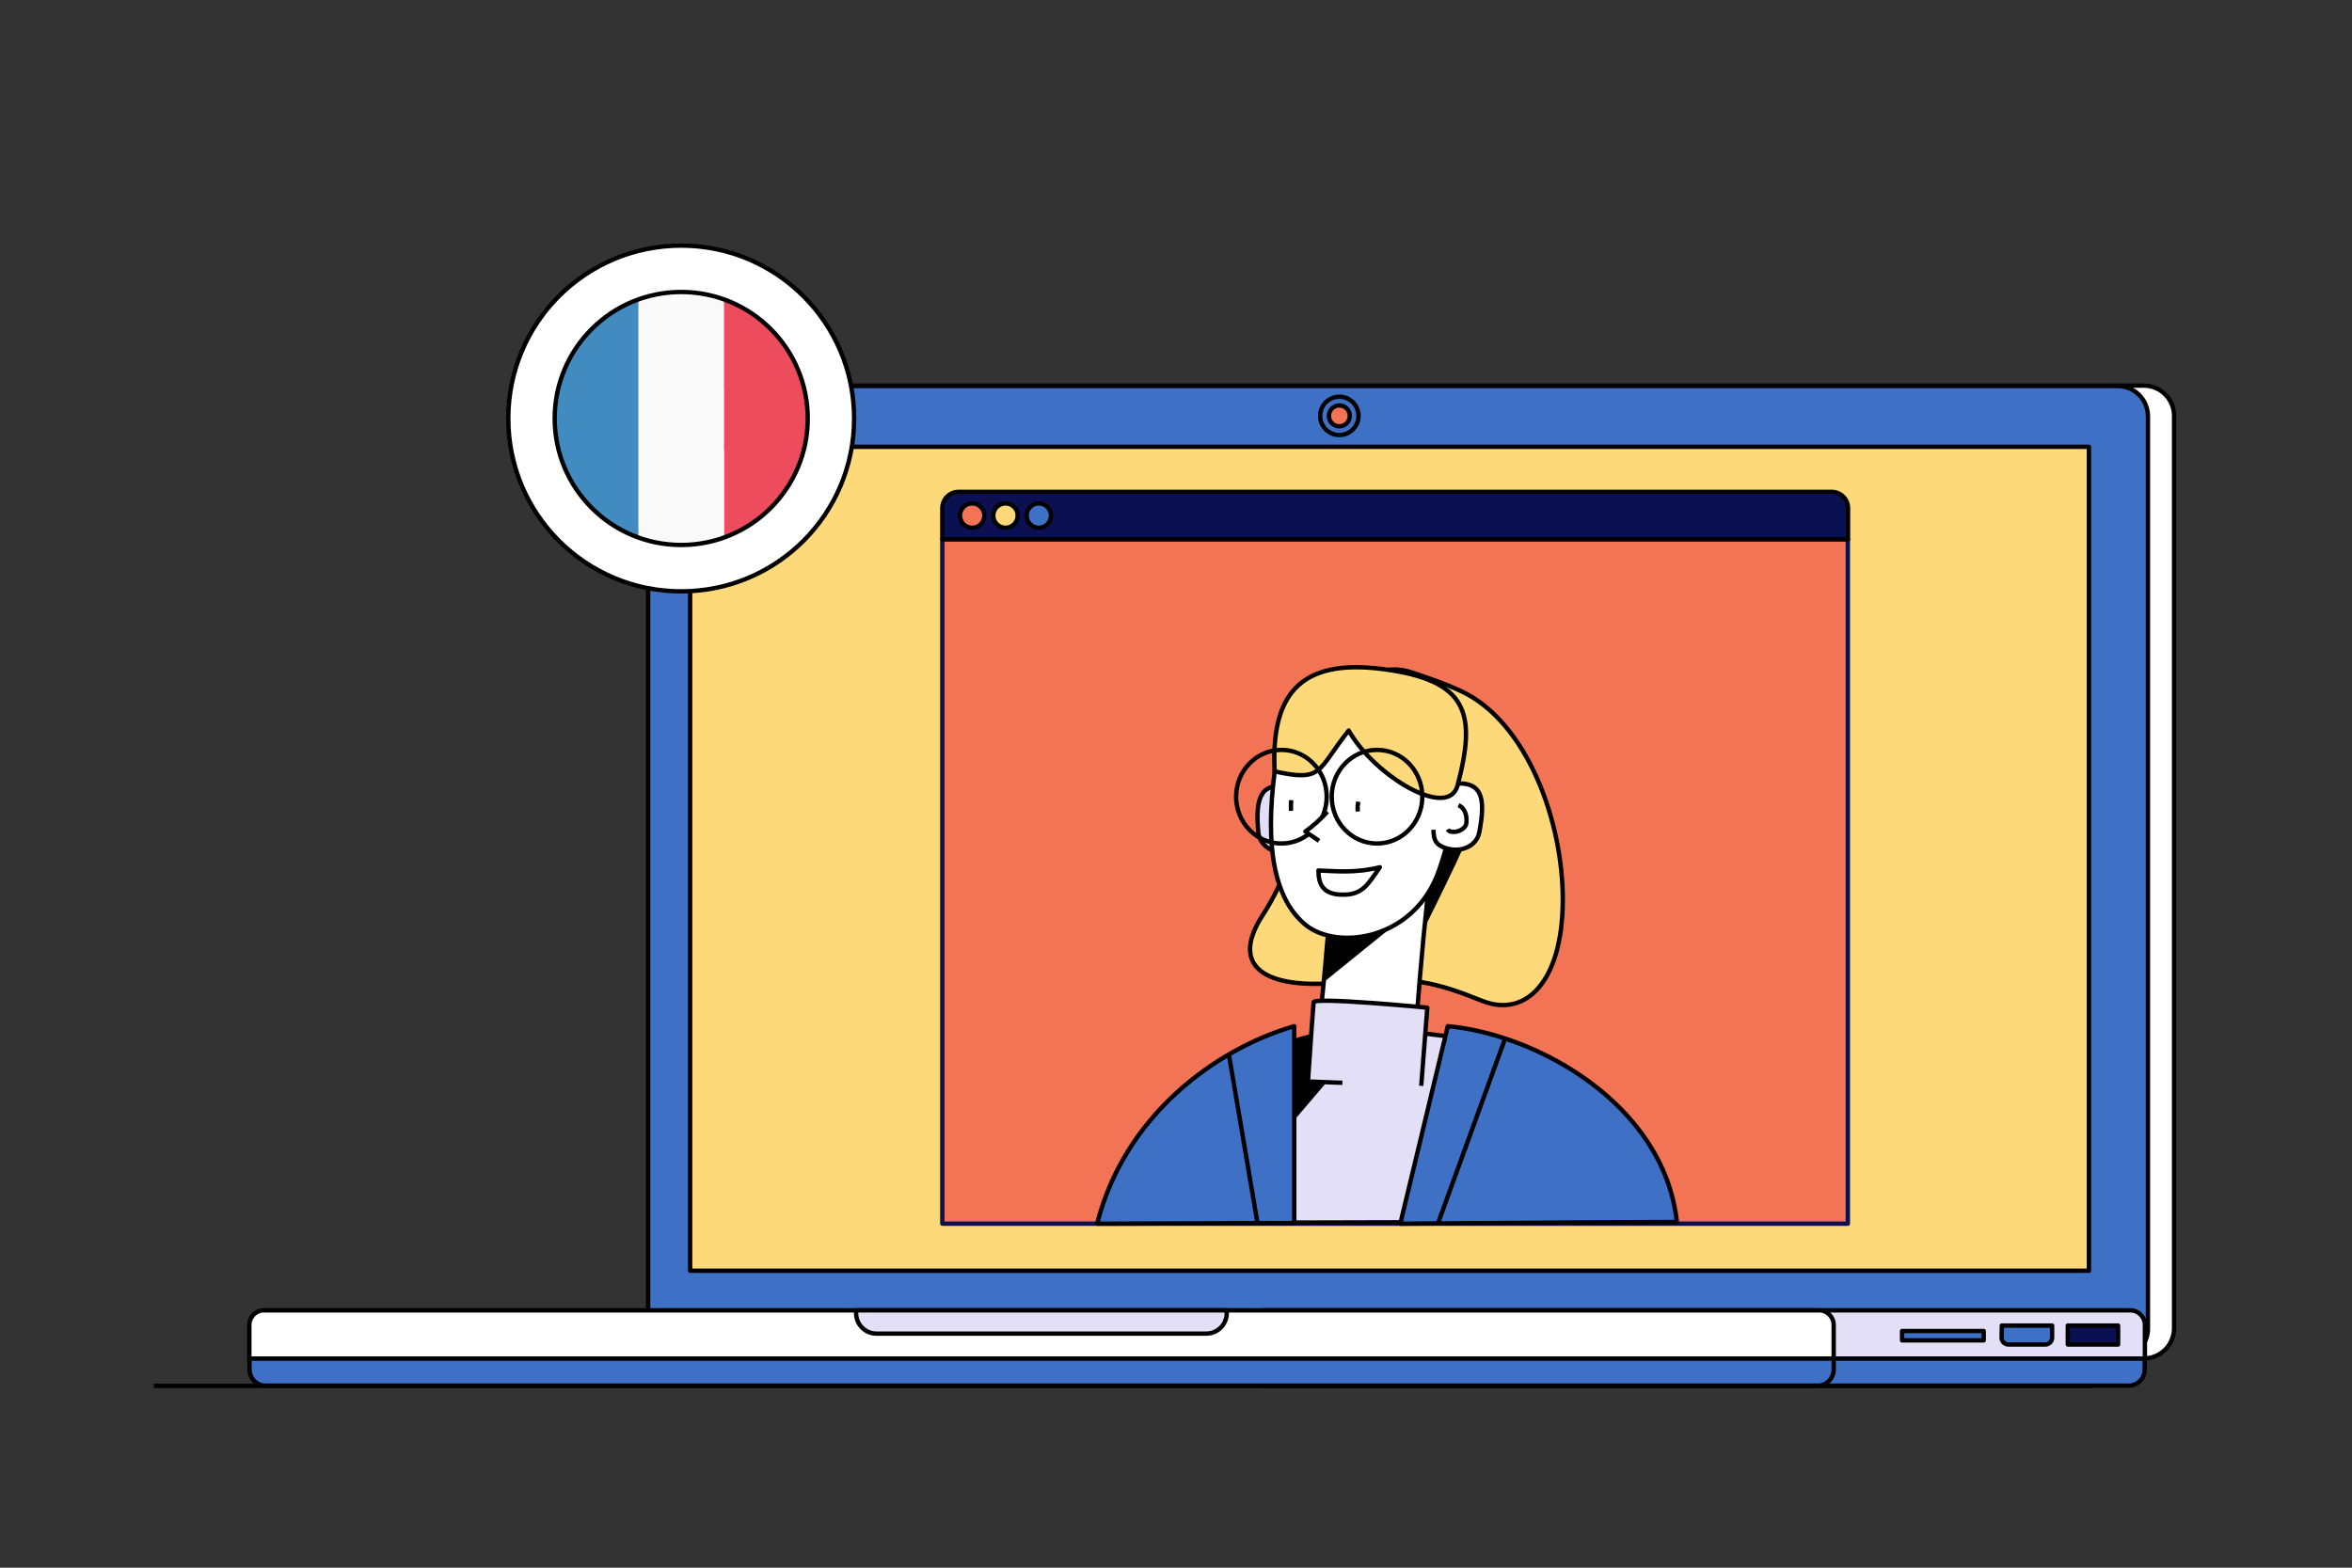 <?xml version="1.0" encoding="utf-8"?>
<!-- Generator: Adobe Illustrator 26.0.1, SVG Export Plug-In . SVG Version: 6.00 Build 0)  -->
<svg version="1.1" id="Calque_1" xmlns="http://www.w3.org/2000/svg" xmlns:xlink="http://www.w3.org/1999/xlink" x="0px" y="0px"
	 viewBox="0 0 1080 720" style="enable-background:new 0 0 1080 720;" xml:space="preserve">
<rect x="0" y="0" width="1080" height="720" fill="#333333" stroke="none"/>
<style type="text/css">
	.st0{fill:none;stroke:#000000;stroke-width:2;stroke-linejoin:round;}
	.st1{fill:#FFFFFF;stroke:#000000;stroke-width:2;stroke-linejoin:round;}
	.st2{fill:#3E71C5;stroke:#000000;stroke-width:2;stroke-linejoin:round;}
	.st3{fill:#FED979;stroke:#000000;stroke-width:2;stroke-linejoin:round;}
	.st4{fill:#E2DFF7;stroke:#000000;stroke-width:2;stroke-linejoin:round;}
	.st5{fill:#0A1052;stroke:#000000;stroke-width:2;stroke-linejoin:round;}
	.st6{fill:#F37454;stroke:#000000;stroke-width:2;stroke-linejoin:round;}
	.st7{fill:#F37454;stroke:#0A1052;stroke-width:2;stroke-linejoin:round;}
	.st8{fill:#428BC1;}
	.st9{fill:#ED4C5C;}
	.st10{fill:#F9F9F9;}
	.st11{fill:#F54995;stroke:#000000;stroke-width:2;stroke-linejoin:round;}
</style>
<g id="Calque_1_00000143582981025200820000000009546403986967057332_">
	<line class="st0" x1="961" y1="636.5" x2="70.6" y2="636.5"/>
	<path class="st1" d="M323.6,177.1h660.8c7.7,0,13.9,6.2,13.9,13.9v419c0,7.7-6.2,13.9-13.9,13.9H323.6c-7.7,0-13.9-6.2-13.9-13.9
		V191C309.8,183.3,316,177.1,323.6,177.1z"/>
	<path class="st2" d="M311.5,177.3h660.9c7.7,0,13.9,6.2,13.9,13.9v419c0,7.7-6.2,13.9-13.9,13.9H311.5c-7.7,0-13.9-6.2-13.9-13.9
		v-419C297.6,183.5,303.8,177.3,311.5,177.3z"/>
	<rect x="316.9" y="205.2" class="st3" width="642.3" height="378.4"/>
	<path class="st4" d="M580,601.8h398.2c3.7,0,6.7,3,6.7,6.7l0,0V624l0,0H573.2l0,0v-15.5C573.2,604.8,576.2,601.8,580,601.8
		L580,601.8z"/>
	<path class="st2" d="M573.2,624h411.6l0,0v5c0,4.1-3.3,7.4-7.4,7.4l0,0H580.7c-4.1,0-7.4-3.3-7.4-7.4l0,0L573.2,624L573.2,624z"/>
	<path class="st1" d="M121.2,601.8h714.1c3.7,0,6.7,3,6.7,6.7l0,0V624l0,0H114.5l0,0v-15.5C114.5,604.8,117.5,601.8,121.2,601.8z"/>
	<path class="st2" d="M114.5,624H842l0,0v5c0,4.1-3.3,7.4-7.4,7.4l0,0H122c-4.1,0-7.4-3.3-7.4-7.4l0,0L114.5,624L114.5,624z"/>
	<path class="st4" d="M393.1,601.8h170.2l0,0v1.3c0,5.2-4.2,9.4-9.4,9.4H402.5c-5.2,0-9.4-4.2-9.4-9.4V601.8L393.1,601.8z"/>
	<rect x="873.4" y="611.3" class="st2" width="37.5" height="4.3"/>
	<path class="st2" d="M919.2,608.8h23.1l0,0v5.6c0,1.7-1.4,3.1-3.1,3.1h-17c-1.7,0-3.1-1.4-3.1-3.1L919.2,608.8L919.2,608.8z"/>
	<rect x="949.5" y="608.8" class="st5" width="23.1" height="8.7"/>
	<circle class="st2" cx="615" cy="191" r="8.8"/>
	<circle class="st6" cx="615" cy="191" r="4.8"/>
	<rect x="432.7" y="247.6" class="st7" width="415.8" height="314.4"/>
	<path class="st5" d="M440.2,225.9h400.9c4.1,0,7.5,3.3,7.5,7.5l0,0v14.3l0,0H432.7l0,0v-14.3C432.7,229.2,436,225.9,440.2,225.9
		L440.2,225.9z"/>
	<circle class="st6" cx="446.4" cy="236.8" r="5.6"/>
	<circle class="st3" cx="461.7" cy="236.8" r="5.6"/>
	<circle class="st2" cx="477" cy="236.8" r="5.6"/>
	<path class="st8" d="M253.8,192.2c0,25,15.8,47.3,39.4,55.7V136.6C269.5,144.9,253.7,167.2,253.8,192.2z"/>
	<path class="st9" d="M371.8,192.2c0-25-15.8-47.3-39.4-55.7v111.3C356.1,239.6,371.8,217.3,371.8,192.2z"/>
	<path class="st10" d="M293.1,247.9c12.7,4.5,26.6,4.5,39.4,0V136.6c-12.7-4.5-26.6-4.5-39.4,0V247.9z"/>
	<path class="st1" d="M312.8,112.8c-43.9,0-79.4,35.5-79.4,79.4s35.5,79.4,79.4,79.4s79.4-35.5,79.4-79.4l0,0
		C392.2,148.4,356.7,112.8,312.8,112.8z M312.8,250.3c-32.1,0-58.1-26-58.1-58.1s26-58.1,58.1-58.1s58.1,26,58.1,58.1
		S344.9,250.3,312.8,250.3L312.8,250.3z"/>
	<path class="st3" d="M580,420c-17.6,26.9,6.2,34.5,36.6,31.1s43.4,0.3,63.8,8.5s36.9-9,37.2-45.5s-16.3-82.2-46.3-96.5
		c-8.5-4-16.4-6.5-22.8-8.7c-12.8-4.5-26.9,2-31.8,14.7C616.7,323.6,597.7,393.1,580,420z"/>
	<path d="M672.5,387.4c0,2.2-26.6,55.3-26.6,55.3l-9.4,7.1l2.2-51.5L672.5,387.4z"/>
	<path class="st4" d="M599.4,383.5c-0.1-5.3-0.5-14-1.4-17.6s-11-6.8-16.2-3.5s-4.6,13.3-4,19.8c0.5,6,6.6,10.1,13.5,9.3
		S599.4,387.5,599.4,383.5z"/>
	<path class="st4" d="M511.4,561.7c19.7-74,91.5-89.9,117.1-88.8c60.5,2.8,125.8,13.8,120.7,88.2L511.4,561.7z"/>
	<path class="st2" d="M643,562l21.8-90.7c40.4,3.6,99.2,35.5,105.2,89.9C753.6,561.2,643,562,643,562z"/>
	<path class="st1" d="M602.1,489.6c7.2-32,5.8-57.5,11.9-94.4c5.4-32.7,46.5-21.1,46.5-21.1c-3.9,20.6-10.3,87.4-11.5,120.2
		C636,495.6,628.7,489,602.1,489.6z"/>
	<polygon points="645.3,405.1 640.2,424.9 607.8,451.1 609.2,430 	"/>
	<path class="st1" d="M670.5,348.3c-2.4,22.8-4.3,35.8-9.6,51.1c-11.1,32.5-46.9,37.3-61.5,25.3c-19.4-16-17.3-52-12.6-80.2
		c4.3-25.8,29.5-40.8,55.8-34.3S672.3,331,670.5,348.3z"/>
	<path class="st11" d="M603.2,349.6c-4.3,0.6-8.7,1.4-13,2.4"/>
	<path class="st1" d="M658.2,381.1c0.2,4,0.4,7.3,7.1,8.8s13-1.9,14-7.8c1.2-6.5,2.8-16.3-1.9-20.2s-14.7-1.7-16.1,1.8"/>
	<path class="st3" d="M669.3,360.7c-4.2,16-38.2-4.3-50-25.2c-14.9,18.8-11.6,23.6-34,18.8c-1.7-34.1,10.5-52.1,49.7-47
		S678,327.7,669.3,360.7z"/>
	<ellipse class="st0" cx="632.3" cy="365.9" rx="20.8" ry="21.5"/>
	<ellipse class="st0" cx="588.4" cy="365.9" rx="20.8" ry="21.5"/>
	<path class="st2" d="M594.3,561.7v-90.4c-37.2,10.8-78.2,41.9-90.5,90.7L594.3,561.7z"/>
	<path class="st4" d="M652.6,498.7l2.8-35.9c0,0-51.9-5-52.2-2.5s-2.6,36.4-2.6,36.4l15.8,0.6"/>
	<path class="st1" d="M609.5,372.8c-3,3.4-6.4,6.4-10.1,9.1l6.3,4.3"/>
	<path class="st0" d="M605.4,399.8c7.4,0.2,16.5,1.4,28.2-1.5c-5.6,8.1-8,12.6-16.8,12.6C607.6,411,605.4,406.2,605.4,399.8z"/>
	<path class="st0" d="M623.7,368.2c-0.3,1.5-0.4,3-0.2,4.5"/>
	<path class="st0" d="M592.9,367.5c-0.1,1.6-0.2,3.3-0.1,4.9"/>
	<path class="st0" d="M664.8,380.9c0.3,0.6,1,1.1,1.7,1.1c2.1,0.3,4.2-0.4,5.7-1.8c0.4-0.4,0.7-0.8,0.9-1.3s0.3-1.1,0.3-1.7
		c0.1-1.5-0.2-3-0.7-4.3c-0.6-1.4-1.6-2.5-3-3.1"/>
	<polygon points="594.3,478 602.1,476 600.6,496.6 609.2,497 594.3,514.5 	"/>
	<line class="st0" x1="564.3" y1="484.4" x2="577.4" y2="561.6"/>
	<line class="st0" x1="691.1" y1="477" x2="660.5" y2="561.3"/>
</g>
</svg>
